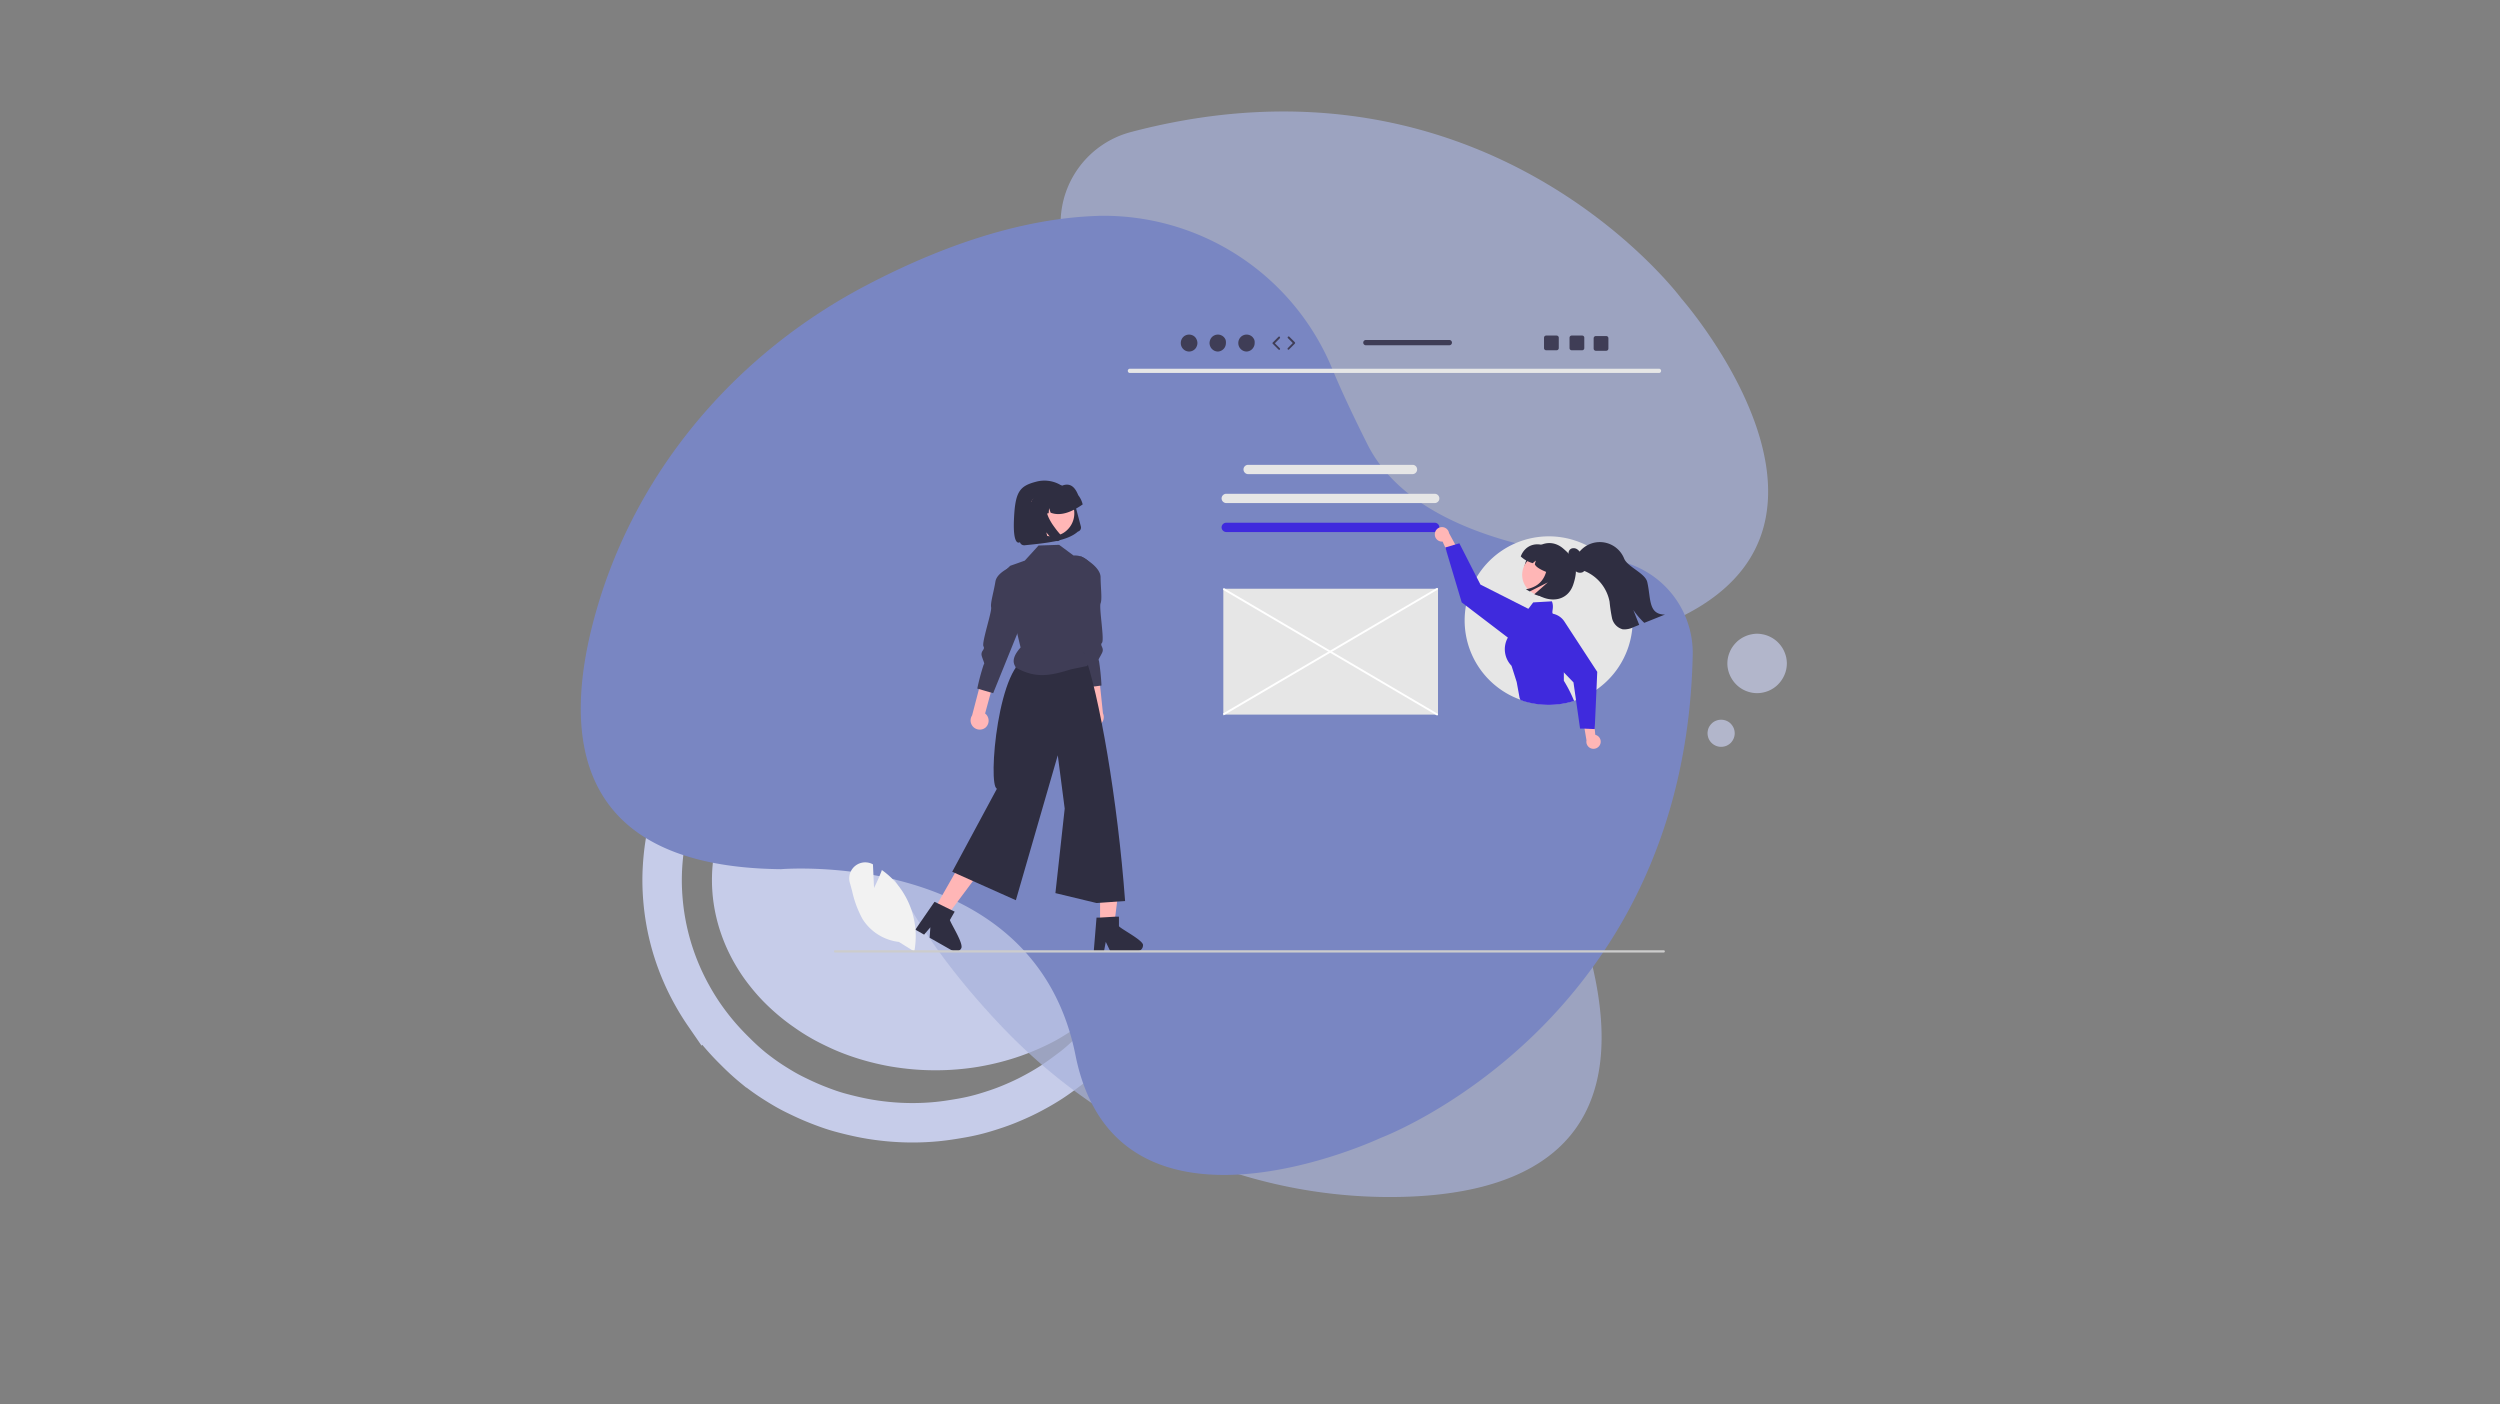 <svg xmlns="http://www.w3.org/2000/svg" xmlns:xlink="http://www.w3.org/1999/xlink" id="Livello_1" data-name="Livello 1" viewBox="0 0 443.81 249.33"><rect x="0" y="0" width="443.81" height="249.33" fill="#808080" stroke="none"/><defs><style>.cls-1,.cls-5{fill:none;}.cls-2{clip-path:url(#clip-path);}.cls-3,.cls-8{fill:#c6cce9;}.cls-4{clip-path:url(#clip-path-2);}.cls-5{stroke:#c6cce9;stroke-miterlimit:10;stroke-width:7px;}.cls-6{fill:#a8b1da;}.cls-6,.cls-8{fill-opacity:0.71;}.cls-7{fill:#7986c2;}.cls-9{fill:#e6e6e6;}.cls-10{fill:#fff;}.cls-11{fill:#3f2add;}.cls-12{fill:#ffb6b6;}.cls-13{fill:#2f2e41;}.cls-14{fill:#3f3d56;}.cls-15{clip-path:url(#clip-path-3);}.cls-16{clip-path:url(#clip-path-4);}.cls-17{clip-path:url(#clip-path-5);}.cls-18{fill:#f2f2f2;}.cls-19{clip-path:url(#clip-path-6);}.cls-20{fill:#ccc;}.cls-21{clip-path:url(#clip-path-7);}.cls-22{clip-path:url(#clip-path-8);}.cls-23{clip-path:url(#clip-path-9);}.cls-24{clip-path:url(#clip-path-10);}.cls-25{clip-path:url(#clip-path-11);}.cls-26{clip-path:url(#clip-path-12);}.cls-27{clip-path:url(#clip-path-13);}.cls-28{clip-path:url(#clip-path-14);}</style><clipPath id="clip-path" transform="translate(-0.43 0)"><rect class="cls-1" x="0.43" width="443.81" height="249.33"></rect></clipPath><clipPath id="clip-path-2" transform="translate(-0.43 0)"><rect class="cls-1" x="20" y="16" width="284" height="233.33"></rect></clipPath><clipPath id="clip-path-3" transform="translate(-0.43 0)"><rect class="cls-1" x="193.33" y="162.67" width="10.67" height="6.43"></rect></clipPath><clipPath id="clip-path-4" transform="translate(-0.43 0)"><rect class="cls-1" x="162.67" y="160" width="9.33" height="9.1"></rect></clipPath><clipPath id="clip-path-5" transform="translate(-0.43 0)"><rect class="cls-1" x="150.67" y="152" width="13.33" height="17.1"></rect></clipPath><clipPath id="clip-path-6" transform="translate(-0.43 0)"><rect class="cls-1" x="148.43" y="168" width="147.57" height="1.1"></rect></clipPath><clipPath id="clip-path-7" transform="translate(-0.43 0)"><rect class="cls-1" x="209.33" y="59.4" width="4" height="3.27"></rect></clipPath><clipPath id="clip-path-8" transform="translate(-0.43 0)"><rect class="cls-1" x="214.67" y="59.4" width="4" height="3.27"></rect></clipPath><clipPath id="clip-path-9" transform="translate(-0.43 0)"><rect class="cls-1" x="220" y="59.4" width="4" height="3.27"></rect></clipPath><clipPath id="clip-path-10" transform="translate(-0.43 0)"><rect class="cls-1" x="225.33" y="59.4" width="2.67" height="3.27"></rect></clipPath><clipPath id="clip-path-11" transform="translate(-0.43 0)"><rect class="cls-1" x="228" y="59.4" width="2.67" height="3.27"></rect></clipPath><clipPath id="clip-path-12" transform="translate(-0.43 0)"><rect class="cls-1" x="278.67" y="59.4" width="4" height="3.27"></rect></clipPath><clipPath id="clip-path-13" transform="translate(-0.43 0)"><rect class="cls-1" x="273.33" y="59.4" width="4" height="3.27"></rect></clipPath><clipPath id="clip-path-14" transform="translate(-0.43 0)"><rect class="cls-1" x="282.67" y="59.4" width="4" height="3.27"></rect></clipPath></defs><title>Assistenza clienti_ la sua importanza e gestione con il software Helpdesk</title><g class="cls-2"><path class="cls-1" d="M.43,0H444.24V249.33H.43Z" transform="translate(-0.43 0)"></path><path class="cls-1" d="M.43,0H444.24V249.33H.43Z" transform="translate(-0.43 0)"></path></g><path class="cls-3" d="M206.15,156.26a29.58,29.58,0,0,1-.77,6.57,29.53,29.53,0,0,1-.94,3.21,32.67,32.67,0,0,1-1.31,3.12,33.86,33.86,0,0,1-1.67,3,32.19,32.19,0,0,1-2,2.83,34.24,34.24,0,0,1-2.32,2.66,35.77,35.77,0,0,1-2.61,2.45c-.92.79-1.88,1.52-2.88,2.22s-2.05,1.36-3.13,2-2.19,1.18-3.34,1.7-2.32,1-3.52,1.42-2.42.79-3.66,1.11-2.5.59-3.78.81-2.55.37-3.84.48-2.59.16-3.89.16-2.59-.05-3.89-.16-2.57-.27-3.85-.48-2.53-.49-3.78-.81-2.46-.69-3.66-1.11-2.37-.89-3.51-1.42-2.26-1.08-3.34-1.7a35.85,35.85,0,0,1-3.13-2,34.94,34.94,0,0,1-2.88-2.22c-.92-.78-1.79-1.6-2.62-2.45a34.1,34.1,0,0,1-2.31-2.66,30.21,30.21,0,0,1-2-2.83,31.48,31.48,0,0,1-1.67-3,30.29,30.29,0,0,1-1.31-3.12,29.57,29.57,0,0,1-.95-3.21A28.77,28.77,0,0,1,127,153a29.82,29.82,0,0,1,2.83-9.6,32.56,32.56,0,0,1,3.67-5.82,32.36,32.36,0,0,1,2.31-2.66c.83-.85,1.7-1.67,2.62-2.45s1.88-1.52,2.88-2.22,2-1.36,3.13-2,2.19-1.17,3.34-1.69,2.31-1,3.51-1.42,2.42-.79,3.66-1.11,2.51-.59,3.78-.81,2.56-.37,3.85-.48,2.59-.16,3.89-.16,2.59,0,3.89.16,2.57.27,3.84.48,2.54.49,3.78.81,2.46.69,3.66,1.11,2.38.9,3.52,1.42,2.26,1.09,3.34,1.69,2.12,1.28,3.13,2,2,1.44,2.88,2.22a35.77,35.77,0,0,1,2.61,2.45,33.13,33.13,0,0,1,6,8.48,33.61,33.61,0,0,1,1.31,3.11,30.9,30.9,0,0,1,.94,3.21A28.49,28.49,0,0,1,206,153,28.1,28.1,0,0,1,206.15,156.26Z" transform="translate(-0.43 0)"></path><g class="cls-4"><path class="cls-5" d="M206.9,156.26a39.63,39.63,0,0,1-.22,4.22,41.89,41.89,0,0,1-1.7,8.28,41.18,41.18,0,0,1-1.47,4c-.56,1.31-1.18,2.58-1.86,3.82a42.21,42.21,0,0,1-2.25,3.63c-.81,1.17-1.68,2.3-2.6,3.39s-1.9,2.13-2.93,3.13-2.11,2-3.23,2.84-2.3,1.73-3.51,2.52-2.46,1.5-3.74,2.17-2.6,1.26-3.95,1.81-2.72,1-4.11,1.42-2.81.75-4.24,1-2.87.48-4.31.62-2.9.21-4.36.21-2.91-.07-4.36-.21-2.89-.34-4.32-.62-2.84-.62-4.23-1-2.77-.89-4.11-1.42-2.67-1.15-4-1.81-2.53-1.39-3.75-2.17-2.38-1.63-3.5-2.52A41.66,41.66,0,0,1,131,186.7q-1.54-1.5-2.93-3.13c-.92-1.09-1.79-2.22-2.6-3.39a42.1,42.1,0,0,1-2.24-3.63,42.19,42.19,0,0,1-3.34-7.79,41.89,41.89,0,0,1-1.7-8.28c-.14-1.4-.22-2.81-.22-4.22s.08-2.82.22-4.22a41.89,41.89,0,0,1,1.7-8.28,40.22,40.22,0,0,1,1.47-4,42.33,42.33,0,0,1,1.87-3.83c.69-1.24,1.43-2.44,2.24-3.62s1.68-2.3,2.6-3.39a41.25,41.25,0,0,1,2.93-3.13c1-1,2.11-1.94,3.24-2.84a41.37,41.37,0,0,1,3.5-2.52c1.22-.78,2.46-1.5,3.75-2.17s2.6-1.26,4-1.81,2.71-1,4.11-1.42a43.41,43.41,0,0,1,4.23-1,41.6,41.6,0,0,1,4.32-.62c1.45-.14,2.9-.21,4.36-.21s2.91.07,4.36.21a41.8,41.8,0,0,1,4.31.62c1.43.27,2.84.61,4.24,1s2.76.89,4.11,1.42,2.66,1.15,3.95,1.81,2.53,1.39,3.74,2.17a43.21,43.21,0,0,1,3.51,2.52c1.12.9,2.2,1.84,3.23,2.84A41.25,41.25,0,0,1,196.8,129c.92,1.09,1.79,2.22,2.6,3.39s1.56,2.38,2.25,3.62,1.3,2.52,1.86,3.83a40.22,40.22,0,0,1,1.47,4,41.89,41.89,0,0,1,1.7,8.28A39.63,39.63,0,0,1,206.9,156.26Z" transform="translate(-0.43 0)"></path></g><path class="cls-6" d="M155.25,146.38c4.4,13.65,13.64,26,23.08,35.92,17.94,18.79,42.52,30.11,68.52,30.2,23,.07,45.41-8.19,35.49-44.11,0,0-16-42.09,17.35-59.31S298.92,53,298.92,53,264.59,6.63,201.05,23.48A16.75,16.75,0,0,0,189,42.72c2.62,14.21,4,35.59-7.87,46.48-4.66,4.27-8.32,7.4-11.17,9.69a43.86,43.86,0,0,0-14.66,47.5Z" transform="translate(-0.43 0)"></path><path class="cls-7" d="M195.27,38.33c-14.34.46-28.8,5.91-40.93,12.26-23,12-40.71,32.53-47.95,57.47-6.4,22-4.63,45.85,32.68,46.24,0,0,44.92-3.8,52.28,33S245.55,202,245.55,202s54.07-20.17,55.38-85.83a16.73,16.73,0,0,0-15.18-16.91c-14.39-1.42-35.35-6-42.56-20.37-2.84-5.66-4.84-10-6.25-13.41a43.92,43.92,0,0,0-41.66-27.16Z" transform="translate(-0.43 0)"></path><path class="cls-8" d="M308.38,130.17a2.39,2.39,0,0,1-.18.92,2.64,2.64,0,0,1-.52.79,2.73,2.73,0,0,1-.78.52,2.48,2.48,0,0,1-.93.18,2.39,2.39,0,0,1-.92-.18,2.6,2.6,0,0,1-.78-.52,2.49,2.49,0,0,1-.53-.79,2.6,2.6,0,0,1-.18-.92,2.64,2.64,0,0,1,.18-.92,2.57,2.57,0,0,1,.53-.78,2.27,2.27,0,0,1,.78-.52,2.39,2.39,0,0,1,.92-.18,2.48,2.48,0,0,1,.93.18,2.37,2.37,0,0,1,.78.52,2.73,2.73,0,0,1,.52.78A2.43,2.43,0,0,1,308.38,130.17Z" transform="translate(-0.43 0)"></path><path class="cls-8" d="M317.64,117.78a5.89,5.89,0,0,1-.1,1,5.25,5.25,0,0,1-.31,1,5.48,5.48,0,0,1-1.15,1.72,5.11,5.11,0,0,1-.8.66,5.41,5.41,0,0,1-.92.49,5.76,5.76,0,0,1-1,.3,5.16,5.16,0,0,1-1,.1,5.07,5.07,0,0,1-1-.1,5.76,5.76,0,0,1-1-.3,5.41,5.41,0,0,1-.92-.49,5.11,5.11,0,0,1-.8-.66,5.48,5.48,0,0,1-1.15-1.72,5.25,5.25,0,0,1-.31-1,5.07,5.07,0,0,1-.1-1,5.16,5.16,0,0,1,.1-1,5,5,0,0,1,.31-1,4.79,4.79,0,0,1,.49-.92,5.5,5.5,0,0,1,.66-.8,4.61,4.61,0,0,1,.8-.66,5.41,5.41,0,0,1,.92-.49,5,5,0,0,1,1-.3,5.07,5.07,0,0,1,1-.11,5.17,5.17,0,0,1,1,.11,5,5,0,0,1,1,.3,5.41,5.41,0,0,1,.92.49,4.61,4.61,0,0,1,.8.66,5.5,5.5,0,0,1,.66.8,4.79,4.79,0,0,1,.49.92,5,5,0,0,1,.31,1A6,6,0,0,1,317.64,117.78Z" transform="translate(-0.43 0)"></path><path class="cls-9" d="M295.07,66.21H201a.37.37,0,0,1-.36-.38.37.37,0,0,1,.36-.37h94a.38.38,0,0,1,0,.75Z" transform="translate(-0.43 0)"></path><path class="cls-9" d="M217.6,104.52h37.94a.16.16,0,0,1,.17.17v22a.16.16,0,0,1-.17.17H217.6Z" transform="translate(-0.43 0)"></path><path class="cls-10" d="M255.49,127l-37.94-22.29.1-.34,37.94,22.3a.16.16,0,0,1,.12.21A.17.17,0,0,1,255.49,127Z" transform="translate(-0.43 0)"></path><path class="cls-10" d="M217.65,127l-.1-.34,37.94-22.28a.17.17,0,0,1,.22.12.16.16,0,0,1-.12.21Z" transform="translate(-0.43 0)"></path><path class="cls-9" d="M222,82.52h29.19a.78.78,0,0,1,.58.24.83.83,0,0,1-.58,1.41H222a.81.81,0,0,1-.58-.25.82.82,0,0,1,0-1.16A.8.8,0,0,1,222,82.52Z" transform="translate(-0.43 0)"></path><path class="cls-9" d="M218.12,87.66h37a.82.82,0,0,1,.83.82.78.78,0,0,1-.24.58.82.82,0,0,1-.59.25h-37a.85.85,0,0,1-.83-.83.81.81,0,0,1,.25-.58A.78.78,0,0,1,218.12,87.66Z" transform="translate(-0.43 0)"></path><path class="cls-11" d="M218.12,92.8h37a.82.82,0,0,1,.83.82.78.78,0,0,1-.24.58.82.82,0,0,1-.59.25h-37a.85.85,0,0,1-.83-.83.81.81,0,0,1,.25-.58A.78.78,0,0,1,218.12,92.8Z" transform="translate(-0.43 0)"></path><path class="cls-9" d="M290.27,110.15a15,15,0,0,1-10,14.12l-.39.13a14.94,14.94,0,1,1,10.44-14.25Z" transform="translate(-0.43 0)"></path><path class="cls-12" d="M255.15,94.78a1.26,1.26,0,0,0,1.15,1.36.81.81,0,0,0,.22,0l1.85,4.08,1.24-2-1.94-3.58a1.27,1.27,0,0,0-1.46-1.05A1.26,1.26,0,0,0,255.15,94.78Z" transform="translate(-0.43 0)"></path><path class="cls-11" d="M273.35,110.15a2.42,2.42,0,0,0-.1-.36,3.11,3.11,0,0,0-1.51-1.74l-.05,0-8.44-4.27-.75-1.45-3-5.88-.74.22-1.75.52h0l2.91,9.75.67.51,7.55,5.76.24.19a3.22,3.22,0,0,0,4.16-.25,2.59,2.59,0,0,0,.31-.35A3.14,3.14,0,0,0,273.35,110.15Z" transform="translate(-0.43 0)"></path><path class="cls-11" d="M278.05,120.85l0-1.6-.13-4.66c.46-3,.79-3.31-1.44-5.35a.61.61,0,0,1-.41-.3c-.21-.41.28-1.11-.14-2.19l-3.32.19-.83,1.11-3.32,4.46a5.45,5.45,0,0,0-.35.68,4.22,4.22,0,0,0,.65,5l.92,2.89.51,2.8.16.39.47.17a15.18,15.18,0,0,0,9.05,0A23.55,23.55,0,0,0,278.05,120.85Z" transform="translate(-0.43 0)"></path><path class="cls-12" d="M284.48,132.18a1.24,1.24,0,0,0-.64-1.66.9.9,0,0,0-.21-.08l-.41-4.46-1.82,1.46.67,4a1.26,1.26,0,0,0,1,1.47A1.29,1.29,0,0,0,284.48,132.18Z" transform="translate(-0.43 0)"></path><path class="cls-11" d="M278.13,110.31a3.19,3.19,0,0,0-2.1-1.37,3.53,3.53,0,0,0-.56,0,3.14,3.14,0,0,0-1.76.53,3.92,3.92,0,0,0-.46.37,3.18,3.18,0,0,0-.07,4.49l4.83,5,1.75,1.81.46,3.21.71,5,.77,0,1.83.08h0l.31-6.92.14-3.24Z" transform="translate(-0.43 0)"></path><path class="cls-13" d="M271.54,99.15a4.85,4.85,0,0,0,1.77,6.38c2.36,1.52,5.42,1.19,6.41-1.76,1.1-3.29.19-4.7-1.78-6.39C275.64,95.41,272.81,96.66,271.54,99.15Z" transform="translate(-0.43 0)"></path><path class="cls-12" d="M277.32,104.29a3.71,3.71,0,0,1-5.91-4.49l0,0a3.71,3.71,0,0,1,5.88,4.53Z" transform="translate(-0.43 0)"></path><path class="cls-13" d="M270.4,98.78a5,5,0,0,0,2.15,1.2,2.26,2.26,0,0,1,.56-.46,2.49,2.49,0,0,0-.21.67c.36.74,1.82,1.27,3.23,1.82L278,98.74l-2.45-1.38C273.55,96,271.23,96.58,270.4,98.78Z" transform="translate(-0.43 0)"></path><path class="cls-13" d="M279.38,97.39a1.13,1.13,0,0,1,1.08.15,2.44,2.44,0,0,1,.7.86,6,6,0,0,1,.64,1.74c.11.52.09,1.16-.38,1.43a1.23,1.23,0,0,1-1.33-.22,2.92,2.92,0,0,1-.74-1.15,4.08,4.08,0,0,0-.66-1.21l.33.16a2.49,2.49,0,0,1-.14-1A.91.91,0,0,1,279.38,97.39Z" transform="translate(-0.43 0)"></path><path class="cls-13" d="M275.14,97.81l2.63,1.49a3.07,3.07,0,0,1,1.16,4.19,4.79,4.79,0,0,1-6.12,2l2.4-2.11L272,105l-.69-.39C274.75,104,275.43,101.27,275.14,97.81Z" transform="translate(-0.43 0)"></path><path class="cls-13" d="M280.1,100.43a4.65,4.65,0,0,0,1.77,1,7.38,7.38,0,0,1,4.3,5.4,27.56,27.56,0,0,0,.43,2.89,2.66,2.66,0,0,0,1.91,2,3.63,3.63,0,0,0,1.92-.39l1-.4-1.05-2.65a13.74,13.74,0,0,0,1.95,2.29L296,109.1c-3,0-2.47-2.87-3.14-5.77-.37-1.59-3.5-2.67-4.11-4.18a4.65,4.65,0,0,0-8.43-.43C279.69,99,279.67,99.92,280.1,100.43Z" transform="translate(-0.43 0)"></path><path class="cls-12" d="M193.42,128.32a1.61,1.61,0,0,1,.27-2.28,1.07,1.07,0,0,1,.22-.15l-.86-8.07,2.18-.79,1,9.6a1.63,1.63,0,0,1-2.76,1.69Z" transform="translate(-0.43 0)"></path><path class="cls-14" d="M192.25,98.73s3.54,1.72,3.56,3.74.3,3.86,0,4.64.71,6.48.25,7,.48.85,0,1.82-.72,1.15-.54,1.36a41.75,41.75,0,0,1,.45,4.41l-2.92.36L190,108.6Z" transform="translate(-0.43 0)"></path><path class="cls-12" d="M175.41,129.14a1.64,1.64,0,0,0,.1-2.3l-.2-.18,2.12-7.83-2-1.12L173,127a1.63,1.63,0,0,0,2.46,2.1Z" transform="translate(-0.43 0)"></path><path class="cls-14" d="M181.24,100.1s-3.77,1.14-4.1,3.14-.91,3.77-.76,4.58-1.72,6.29-1.36,6.92-.61.77-.28,1.8.53,1.24.32,1.43a39.78,39.78,0,0,0-1.14,4.27l2.82.82,5.2-12.85Z" transform="translate(-0.43 0)"></path><path class="cls-12" d="M195.72,164.2h2.51l1.2-9.66h-3.71Z" transform="translate(-0.43 0)"></path><g class="cls-15"><path class="cls-13" d="M199.07,164.43v-1.7l-.66,0-2.69.16-.63,0-.47,5.69,0,.3h1.79l.06-.3.26-1.38.66,1.38.15.3h4.73a1.07,1.07,0,0,0,1.07-1.06C203.51,167,199.57,165,199.07,164.43Z" transform="translate(-0.43 0)"></path></g><path class="cls-12" d="M166.26,161.47l2.19,1.24,5.83-7.82-3.23-1.82Z" transform="translate(-0.43 0)"></path><g class="cls-16"><path class="cls-13" d="M169.06,163.32l.85-1.48-.6-.29-2.42-1.19-.56-.27-2.76,4-.64.95.73.41.82.47,1.11-1.3-.13,1.85,3.87,2.2h0l.25.14a1.08,1.08,0,0,0,1.45-.4C171.66,167.71,169.23,164,169.06,163.32Z" transform="translate(-0.43 0)"></path></g><path class="cls-13" d="M183.24,116.74c-5.57.2-7.53,22.85-5.83,23.27l-7.94,14.75,11.3,5.05,7.44-25.73,1.23,9.47-1.65,15,7.31,1.76,5.06-.36c-1.32-17.91-4.6-36.8-7.32-44.11Z" transform="translate(-0.43 0)"></path><path class="cls-14" d="M180.68,118.33l0,.14c3.56,2,6,1.55,9.89.35l2.84-.59c.61-.81.11-1.59-.58-2.37l1.71-14a3.28,3.28,0,0,0-3.31-3.25H191l-2.55-1.89-3.65.12-2.44,2.68-1.45.52-1.14.4c-.22.21-.47.45-.71.71l1.79,10.62.76,3.17C180.56,116.14,180,117.28,180.68,118.33Z" transform="translate(-0.43 0)"></path><g class="cls-17"><path class="cls-18" d="M160,167.21a8.83,8.83,0,0,1-6.45-4.06,18.61,18.61,0,0,1-1.84-4.93c-.13-.49-.27-1-.41-1.5a2.84,2.84,0,0,1,4-3.33l.1.06.19,4.19c.28-.57.89-1.83,1.37-3.1l0-.11.09.07a13.94,13.94,0,0,1,2.61,2.42,14.57,14.57,0,0,1,3.1,11.88l0,.13Z" transform="translate(-0.43 0)"></path></g><g class="cls-19"><path class="cls-20" d="M148.49,168.9a.2.2,0,0,0,.2.2H295.77a.2.2,0,0,0,.21-.2.21.21,0,0,0-.21-.21H148.7a.2.2,0,0,0-.21.2Z" transform="translate(-0.43 0)"></path></g><path class="cls-13" d="M191.78,94.37h0a.74.74,0,0,0,.53-.91l-1.06-4a5.56,5.56,0,0,0-4.59-4.08,5.59,5.59,0,0,0-2.23.12c-3,.77-3.79,1.75-4,6.75s1.07,4,1.07,4a.58.58,0,0,0,.13.26.72.72,0,0,0,.49.28.71.71,0,0,0,.29,0C186.15,96.41,189.9,96.06,191.78,94.37Z" transform="translate(-0.43 0)"></path><path class="cls-12" d="M183.08,90.15a4.07,4.07,0,0,0,3,4.94,4.17,4.17,0,0,0,3.09-.46,4.07,4.07,0,1,0-4.22-7A4,4,0,0,0,183.08,90.15Z" transform="translate(-0.43 0)"></path><path class="cls-13" d="M192.61,89.46a4.3,4.3,0,0,0-.77-1.56c-.51-1.27-1.31-2.3-2.87-1.68a4.44,4.44,0,0,0-1.74.1l-.8.21h0a4.36,4.36,0,0,0-3.11,5.33l0,.09,1.7-.44.15-1.77.54,1.59.88-.23.08-.89.27.8c1.67.65,3.6,0,5.7-1.47Z" transform="translate(-0.43 0)"></path><path class="cls-13" d="M188.71,95a.79.79,0,0,1,.07.4.46.46,0,0,1-.05.2.8.8,0,0,1-.08.16.73.73,0,0,1-.42.29h-.14l-.63,0-1.29-1.55.42,1.62-2.87.23-1.81-6.87,4.6-1.19-.08.16a3.26,3.26,0,0,0-.31,1.74,5.58,5.58,0,0,0,.49,1.74,9.65,9.65,0,0,0,.95,1.57,15.45,15.45,0,0,0,1,1.27A.48.48,0,0,1,188.71,95Z" transform="translate(-0.43 0)"></path><g class="cls-21"><path class="cls-14" d="M213,60.9a1.39,1.39,0,0,1-.12.57,1.32,1.32,0,0,1-.31.49,1.58,1.58,0,0,1-.48.33,1.62,1.62,0,0,1-.57.12,1.56,1.56,0,0,1-.56-.12,1.47,1.47,0,0,1-.48-.33,1.34,1.34,0,0,1-.32-.49,1.38,1.38,0,0,1-.11-.57,1.46,1.46,0,0,1,.11-.58,1.43,1.43,0,0,1,.32-.49,1.31,1.31,0,0,1,.48-.32,1.36,1.36,0,0,1,.56-.11,1.41,1.41,0,0,1,.57.11,1.39,1.39,0,0,1,.79.81A1.47,1.47,0,0,1,213,60.9Z" transform="translate(-0.43 0)"></path></g><g class="cls-22"><path class="cls-14" d="M218.06,60.9a1.56,1.56,0,0,1-.11.57,1.34,1.34,0,0,1-.32.49,1.49,1.49,0,0,1-1,.45,1.56,1.56,0,0,1-.56-.12,1.58,1.58,0,0,1-.48-.33,1.34,1.34,0,0,1-.32-.49,1.57,1.57,0,0,1-.12-.57,1.67,1.67,0,0,1,.12-.58,1.43,1.43,0,0,1,.32-.49,1.39,1.39,0,0,1,.48-.32,1.36,1.36,0,0,1,.56-.11,1.38,1.38,0,0,1,.57.11,1.39,1.39,0,0,1,.48.32,1.43,1.43,0,0,1,.32.49A1.66,1.66,0,0,1,218.06,60.9Z" transform="translate(-0.43 0)"></path></g><g class="cls-23"><path class="cls-14" d="M223.16,60.9a1.38,1.38,0,0,1-.11.57,1.66,1.66,0,0,1-.32.49,1.49,1.49,0,0,1-1,.45,1.56,1.56,0,0,1-.56-.12,1.58,1.58,0,0,1-.48-.33,1.49,1.49,0,0,1-.32-.49,1.38,1.38,0,0,1-.11-.57,1.46,1.46,0,0,1,.11-.58,1.6,1.6,0,0,1,.32-.49,1.39,1.39,0,0,1,.48-.32,1.36,1.36,0,0,1,.56-.11,1.38,1.38,0,0,1,.57.11,1.39,1.39,0,0,1,.48.32,1.8,1.8,0,0,1,.32.49A1.46,1.46,0,0,1,223.16,60.9Z" transform="translate(-0.43 0)"></path></g><g class="cls-24"><path class="cls-14" d="M227.5,62.09a.17.17,0,0,1-.12-.05l-1-1a.16.16,0,0,1,0-.24l1-1a.17.17,0,0,1,.25,0,.2.2,0,0,1,0,.25l-.88.89.88.89a.2.2,0,0,1,0,.25A.21.21,0,0,1,227.5,62.09Z" transform="translate(-0.43 0)"></path></g><g class="cls-25"><path class="cls-14" d="M229.18,62.09a.21.21,0,0,1-.13-.05.18.18,0,0,1,0-.25l.88-.89-.88-.89a.18.18,0,0,1,.25-.25l1,1a.18.18,0,0,1,0,.24l-1,1A.18.18,0,0,1,229.18,62.09Z" transform="translate(-0.43 0)"></path></g><g class="cls-26"><path class="cls-14" d="M281.3,59.57h-1.85a.38.38,0,0,0-.39.38V61.8a.38.38,0,0,0,.39.38h1.85a.38.38,0,0,0,.38-.38V60A.38.38,0,0,0,281.3,59.57Z" transform="translate(-0.43 0)"></path></g><g class="cls-27"><path class="cls-14" d="M276.76,59.57h-1.85a.38.38,0,0,0-.38.38V61.8a.38.38,0,0,0,.38.38h1.85a.39.39,0,0,0,.39-.38V60A.39.39,0,0,0,276.76,59.57Z" transform="translate(-0.43 0)"></path></g><g class="cls-28"><path class="cls-14" d="M285.58,59.66h-1.86a.39.39,0,0,0-.38.38v1.85a.39.39,0,0,0,.38.38h1.86a.39.39,0,0,0,.38-.38V60A.38.38,0,0,0,285.58,59.66Z" transform="translate(-0.43 0)"></path></g><path class="cls-14" d="M257.65,60.36H242.84a.47.47,0,0,0,0,.93h14.81a.47.47,0,1,0,0-.93Z" transform="translate(-0.43 0)"></path></svg>